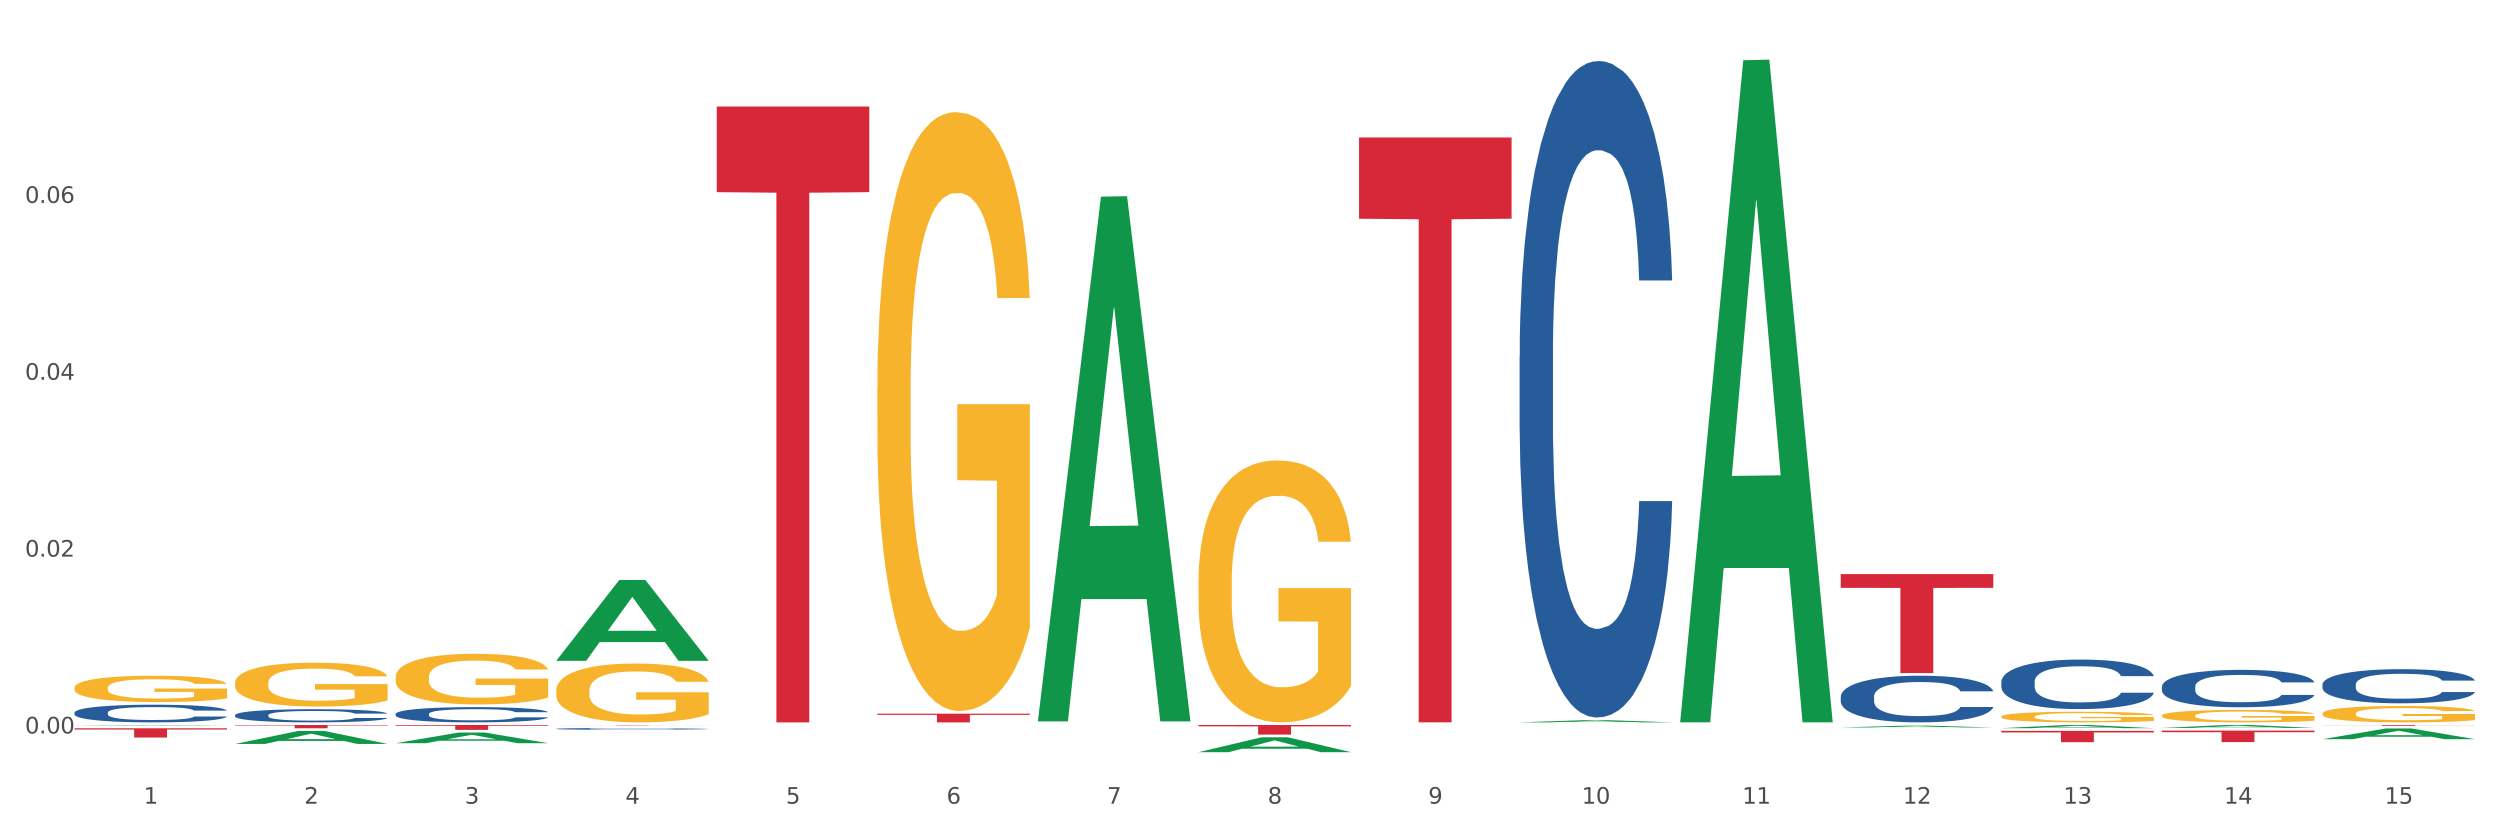 <?xml version="1.0" encoding="utf-8" standalone="no"?>
<!DOCTYPE svg PUBLIC "-//W3C//DTD SVG 1.1//EN"
  "http://www.w3.org/Graphics/SVG/1.1/DTD/svg11.dtd">
<svg xmlns:xlink="http://www.w3.org/1999/xlink" width="1080pt" height="360pt" viewBox="0 0 1080 360" xmlns="http://www.w3.org/2000/svg" version="1.1">
 <rect x="0" y="0" width="1080" height="360" fill="#333333" stroke="none"/>
 <defs>
  <style type="text/css">*{stroke-linejoin: round; stroke-linecap: butt}</style>
 </defs>
 <g id="figure_1">
  <g id="patch_1">
   <path d="M 0 360 
L 1080 360 
L 1080 0 
L 0 0 
z
" style="fill: #ffffff; stroke: #ffffff; stroke-linejoin: miter"/>
  </g>
  <g id="axes_1">
   <g id="matplotlib.axis_1">
    <g id="xtick_1">
     <g id="text_1">
      <!-- 1 -->
      <g style="fill: #4d4d4d" transform="translate(62.07 347.204) scale(0.096 -0.096)">
       <defs>
        <path id="DejaVuSans-31" d="M 794 531 
L 1825 531 
L 1825 4091 
L 703 3866 
L 703 4441 
L 1819 4666 
L 2450 4666 
L 2450 531 
L 3481 531 
L 3481 0 
L 794 0 
L 794 531 
z
" transform="scale(0.016)"/>
       </defs>
       <use xlink:href="#DejaVuSans-31"/>
      </g>
     </g>
    </g>
    <g id="xtick_2">
     <g id="text_2">
      <!-- 2 -->
      <g style="fill: #4d4d4d" transform="translate(131.436 347.204) scale(0.096 -0.096)">
       <defs>
        <path id="DejaVuSans-32" d="M 1228 531 
L 3431 531 
L 3431 0 
L 469 0 
L 469 531 
Q 828 903 1448 1529 
Q 2069 2156 2228 2338 
Q 2531 2678 2651 2914 
Q 2772 3150 2772 3378 
Q 2772 3750 2511 3984 
Q 2250 4219 1831 4219 
Q 1534 4219 1204 4116 
Q 875 4013 500 3803 
L 500 4441 
Q 881 4594 1212 4672 
Q 1544 4750 1819 4750 
Q 2544 4750 2975 4387 
Q 3406 4025 3406 3419 
Q 3406 3131 3298 2873 
Q 3191 2616 2906 2266 
Q 2828 2175 2409 1742 
Q 1991 1309 1228 531 
z
" transform="scale(0.016)"/>
       </defs>
       <use xlink:href="#DejaVuSans-32"/>
      </g>
     </g>
    </g>
    <g id="xtick_3">
     <g id="text_3">
      <!-- 3 -->
      <g style="fill: #4d4d4d" transform="translate(200.802 347.204) scale(0.096 -0.096)">
       <defs>
        <path id="DejaVuSans-33" d="M 2597 2516 
Q 3050 2419 3304 2112 
Q 3559 1806 3559 1356 
Q 3559 666 3084 287 
Q 2609 -91 1734 -91 
Q 1441 -91 1130 -33 
Q 819 25 488 141 
L 488 750 
Q 750 597 1062 519 
Q 1375 441 1716 441 
Q 2309 441 2620 675 
Q 2931 909 2931 1356 
Q 2931 1769 2642 2001 
Q 2353 2234 1838 2234 
L 1294 2234 
L 1294 2753 
L 1863 2753 
Q 2328 2753 2575 2939 
Q 2822 3125 2822 3475 
Q 2822 3834 2567 4026 
Q 2313 4219 1838 4219 
Q 1578 4219 1281 4162 
Q 984 4106 628 3988 
L 628 4550 
Q 988 4650 1302 4700 
Q 1616 4750 1894 4750 
Q 2613 4750 3031 4423 
Q 3450 4097 3450 3541 
Q 3450 3153 3228 2886 
Q 3006 2619 2597 2516 
z
" transform="scale(0.016)"/>
       </defs>
       <use xlink:href="#DejaVuSans-33"/>
      </g>
     </g>
    </g>
    <g id="xtick_4">
     <g id="text_4">
      <!-- 4 -->
      <g style="fill: #4d4d4d" transform="translate(270.169 347.204) scale(0.096 -0.096)">
       <defs>
        <path id="DejaVuSans-34" d="M 2419 4116 
L 825 1625 
L 2419 1625 
L 2419 4116 
z
M 2253 4666 
L 3047 4666 
L 3047 1625 
L 3713 1625 
L 3713 1100 
L 3047 1100 
L 3047 0 
L 2419 0 
L 2419 1100 
L 313 1100 
L 313 1709 
L 2253 4666 
z
" transform="scale(0.016)"/>
       </defs>
       <use xlink:href="#DejaVuSans-34"/>
      </g>
     </g>
    </g>
    <g id="xtick_5">
     <g id="text_5">
      <!-- 5 -->
      <g style="fill: #4d4d4d" transform="translate(339.535 347.204) scale(0.096 -0.096)">
       <defs>
        <path id="DejaVuSans-35" d="M 691 4666 
L 3169 4666 
L 3169 4134 
L 1269 4134 
L 1269 2991 
Q 1406 3038 1543 3061 
Q 1681 3084 1819 3084 
Q 2600 3084 3056 2656 
Q 3513 2228 3513 1497 
Q 3513 744 3044 326 
Q 2575 -91 1722 -91 
Q 1428 -91 1123 -41 
Q 819 9 494 109 
L 494 744 
Q 775 591 1075 516 
Q 1375 441 1709 441 
Q 2250 441 2565 725 
Q 2881 1009 2881 1497 
Q 2881 1984 2565 2268 
Q 2250 2553 1709 2553 
Q 1456 2553 1204 2497 
Q 953 2441 691 2322 
L 691 4666 
z
" transform="scale(0.016)"/>
       </defs>
       <use xlink:href="#DejaVuSans-35"/>
      </g>
     </g>
    </g>
    <g id="xtick_6">
     <g id="text_6">
      <!-- 6 -->
      <g style="fill: #4d4d4d" transform="translate(408.901 347.204) scale(0.096 -0.096)">
       <defs>
        <path id="DejaVuSans-36" d="M 2113 2584 
Q 1688 2584 1439 2293 
Q 1191 2003 1191 1497 
Q 1191 994 1439 701 
Q 1688 409 2113 409 
Q 2538 409 2786 701 
Q 3034 994 3034 1497 
Q 3034 2003 2786 2293 
Q 2538 2584 2113 2584 
z
M 3366 4563 
L 3366 3988 
Q 3128 4100 2886 4159 
Q 2644 4219 2406 4219 
Q 1781 4219 1451 3797 
Q 1122 3375 1075 2522 
Q 1259 2794 1537 2939 
Q 1816 3084 2150 3084 
Q 2853 3084 3261 2657 
Q 3669 2231 3669 1497 
Q 3669 778 3244 343 
Q 2819 -91 2113 -91 
Q 1303 -91 875 529 
Q 447 1150 447 2328 
Q 447 3434 972 4092 
Q 1497 4750 2381 4750 
Q 2619 4750 2861 4703 
Q 3103 4656 3366 4563 
z
" transform="scale(0.016)"/>
       </defs>
       <use xlink:href="#DejaVuSans-36"/>
      </g>
     </g>
    </g>
    <g id="xtick_7">
     <g id="text_7">
      <!-- 7 -->
      <g style="fill: #4d4d4d" transform="translate(478.267 347.204) scale(0.096 -0.096)">
       <defs>
        <path id="DejaVuSans-37" d="M 525 4666 
L 3525 4666 
L 3525 4397 
L 1831 0 
L 1172 0 
L 2766 4134 
L 525 4134 
L 525 4666 
z
" transform="scale(0.016)"/>
       </defs>
       <use xlink:href="#DejaVuSans-37"/>
      </g>
     </g>
    </g>
    <g id="xtick_8">
     <g id="text_8">
      <!-- 8 -->
      <g style="fill: #4d4d4d" transform="translate(547.634 347.204) scale(0.096 -0.096)">
       <defs>
        <path id="DejaVuSans-38" d="M 2034 2216 
Q 1584 2216 1326 1975 
Q 1069 1734 1069 1313 
Q 1069 891 1326 650 
Q 1584 409 2034 409 
Q 2484 409 2743 651 
Q 3003 894 3003 1313 
Q 3003 1734 2745 1975 
Q 2488 2216 2034 2216 
z
M 1403 2484 
Q 997 2584 770 2862 
Q 544 3141 544 3541 
Q 544 4100 942 4425 
Q 1341 4750 2034 4750 
Q 2731 4750 3128 4425 
Q 3525 4100 3525 3541 
Q 3525 3141 3298 2862 
Q 3072 2584 2669 2484 
Q 3125 2378 3379 2068 
Q 3634 1759 3634 1313 
Q 3634 634 3220 271 
Q 2806 -91 2034 -91 
Q 1263 -91 848 271 
Q 434 634 434 1313 
Q 434 1759 690 2068 
Q 947 2378 1403 2484 
z
M 1172 3481 
Q 1172 3119 1398 2916 
Q 1625 2713 2034 2713 
Q 2441 2713 2670 2916 
Q 2900 3119 2900 3481 
Q 2900 3844 2670 4047 
Q 2441 4250 2034 4250 
Q 1625 4250 1398 4047 
Q 1172 3844 1172 3481 
z
" transform="scale(0.016)"/>
       </defs>
       <use xlink:href="#DejaVuSans-38"/>
      </g>
     </g>
    </g>
    <g id="xtick_9">
     <g id="text_9">
      <!-- 9 -->
      <g style="fill: #4d4d4d" transform="translate(617 347.204) scale(0.096 -0.096)">
       <defs>
        <path id="DejaVuSans-39" d="M 703 97 
L 703 672 
Q 941 559 1184 500 
Q 1428 441 1663 441 
Q 2288 441 2617 861 
Q 2947 1281 2994 2138 
Q 2813 1869 2534 1725 
Q 2256 1581 1919 1581 
Q 1219 1581 811 2004 
Q 403 2428 403 3163 
Q 403 3881 828 4315 
Q 1253 4750 1959 4750 
Q 2769 4750 3195 4129 
Q 3622 3509 3622 2328 
Q 3622 1225 3098 567 
Q 2575 -91 1691 -91 
Q 1453 -91 1209 -44 
Q 966 3 703 97 
z
M 1959 2075 
Q 2384 2075 2632 2365 
Q 2881 2656 2881 3163 
Q 2881 3666 2632 3958 
Q 2384 4250 1959 4250 
Q 1534 4250 1286 3958 
Q 1038 3666 1038 3163 
Q 1038 2656 1286 2365 
Q 1534 2075 1959 2075 
z
" transform="scale(0.016)"/>
       </defs>
       <use xlink:href="#DejaVuSans-39"/>
      </g>
     </g>
    </g>
    <g id="xtick_10">
     <g id="text_10">
      <!-- 10 -->
      <g style="fill: #4d4d4d" transform="translate(683.312 347.204) scale(0.096 -0.096)">
       <defs>
        <path id="DejaVuSans-30" d="M 2034 4250 
Q 1547 4250 1301 3770 
Q 1056 3291 1056 2328 
Q 1056 1369 1301 889 
Q 1547 409 2034 409 
Q 2525 409 2770 889 
Q 3016 1369 3016 2328 
Q 3016 3291 2770 3770 
Q 2525 4250 2034 4250 
z
M 2034 4750 
Q 2819 4750 3233 4129 
Q 3647 3509 3647 2328 
Q 3647 1150 3233 529 
Q 2819 -91 2034 -91 
Q 1250 -91 836 529 
Q 422 1150 422 2328 
Q 422 3509 836 4129 
Q 1250 4750 2034 4750 
z
" transform="scale(0.016)"/>
       </defs>
       <use xlink:href="#DejaVuSans-31"/>
       <use xlink:href="#DejaVuSans-30" transform="translate(63.623 0)"/>
      </g>
     </g>
    </g>
    <g id="xtick_11">
     <g id="text_11">
      <!-- 11 -->
      <g style="fill: #4d4d4d" transform="translate(752.678 347.204) scale(0.096 -0.096)">
       <use xlink:href="#DejaVuSans-31"/>
       <use xlink:href="#DejaVuSans-31" transform="translate(63.623 0)"/>
      </g>
     </g>
    </g>
    <g id="xtick_12">
     <g id="text_12">
      <!-- 12 -->
      <g style="fill: #4d4d4d" transform="translate(822.044 347.204) scale(0.096 -0.096)">
       <use xlink:href="#DejaVuSans-31"/>
       <use xlink:href="#DejaVuSans-32" transform="translate(63.623 0)"/>
      </g>
     </g>
    </g>
    <g id="xtick_13">
     <g id="text_13">
      <!-- 13 -->
      <g style="fill: #4d4d4d" transform="translate(891.411 347.204) scale(0.096 -0.096)">
       <use xlink:href="#DejaVuSans-31"/>
       <use xlink:href="#DejaVuSans-33" transform="translate(63.623 0)"/>
      </g>
     </g>
    </g>
    <g id="xtick_14">
     <g id="text_14">
      <!-- 14 -->
      <g style="fill: #4d4d4d" transform="translate(960.777 347.204) scale(0.096 -0.096)">
       <use xlink:href="#DejaVuSans-31"/>
       <use xlink:href="#DejaVuSans-34" transform="translate(63.623 0)"/>
      </g>
     </g>
    </g>
    <g id="xtick_15">
     <g id="text_15">
      <!-- 15 -->
      <g style="fill: #4d4d4d" transform="translate(1030.143 347.204) scale(0.096 -0.096)">
       <use xlink:href="#DejaVuSans-31"/>
       <use xlink:href="#DejaVuSans-35" transform="translate(63.623 0)"/>
      </g>
     </g>
    </g>
    <g id="xtick_16"/>
    <g id="xtick_17"/>
    <g id="xtick_18"/>
    <g id="xtick_19"/>
    <g id="xtick_20"/>
    <g id="xtick_21"/>
    <g id="xtick_22"/>
    <g id="xtick_23"/>
    <g id="xtick_24"/>
    <g id="xtick_25"/>
    <g id="xtick_26"/>
    <g id="xtick_27"/>
    <g id="xtick_28"/>
    <g id="xtick_29"/>
   </g>
   <g id="matplotlib.axis_2">
    <g id="ytick_1">
     <g id="text_16">
      <!-- 0.00 -->
      <g style="fill: #4d4d4d" transform="translate(10.8 316.861) scale(0.096 -0.096)">
       <defs>
        <path id="DejaVuSans-2e" d="M 684 794 
L 1344 794 
L 1344 0 
L 684 0 
L 684 794 
z
" transform="scale(0.016)"/>
       </defs>
       <use xlink:href="#DejaVuSans-30"/>
       <use xlink:href="#DejaVuSans-2e" transform="translate(63.623 0)"/>
       <use xlink:href="#DejaVuSans-30" transform="translate(95.41 0)"/>
       <use xlink:href="#DejaVuSans-30" transform="translate(159.033 0)"/>
      </g>
     </g>
    </g>
    <g id="ytick_2">
     <g id="text_17">
      <!-- 0.02 -->
      <g style="fill: #4d4d4d" transform="translate(10.8 240.461) scale(0.096 -0.096)">
       <use xlink:href="#DejaVuSans-30"/>
       <use xlink:href="#DejaVuSans-2e" transform="translate(63.623 0)"/>
       <use xlink:href="#DejaVuSans-30" transform="translate(95.41 0)"/>
       <use xlink:href="#DejaVuSans-32" transform="translate(159.033 0)"/>
      </g>
     </g>
    </g>
    <g id="ytick_3">
     <g id="text_18">
      <!-- 0.04 -->
      <g style="fill: #4d4d4d" transform="translate(10.8 164.061) scale(0.096 -0.096)">
       <use xlink:href="#DejaVuSans-30"/>
       <use xlink:href="#DejaVuSans-2e" transform="translate(63.623 0)"/>
       <use xlink:href="#DejaVuSans-30" transform="translate(95.41 0)"/>
       <use xlink:href="#DejaVuSans-34" transform="translate(159.033 0)"/>
      </g>
     </g>
    </g>
    <g id="ytick_4">
     <g id="text_19">
      <!-- 0.06 -->
      <g style="fill: #4d4d4d" transform="translate(10.8 87.66) scale(0.096 -0.096)">
       <use xlink:href="#DejaVuSans-30"/>
       <use xlink:href="#DejaVuSans-2e" transform="translate(63.623 0)"/>
       <use xlink:href="#DejaVuSans-30" transform="translate(95.41 0)"/>
       <use xlink:href="#DejaVuSans-36" transform="translate(159.033 0)"/>
      </g>
     </g>
    </g>
    <g id="ytick_5"/>
    <g id="ytick_6"/>
    <g id="ytick_7"/>
    <g id="ytick_8"/>
   </g>
   <g id="PolyCollection_1">
    <path d="M 32.175 313.45 
L 32.243 313.45 
L 59.417 313.214 
L 70.695 313.214 
L 98.073 313.45 
L 85.029 313.45 
L 79.119 313.395 
L 51.061 313.395 
L 50.857 313.396 
L 45.151 313.45 
L 32.175 313.45 
L 32.175 313.45 
L 54.594 313.362 
L 75.586 313.362 
L 65.192 313.264 
L 65.056 313.264 
L 64.92 313.265 
L 54.526 313.362 
L 54.594 313.362 
L 32.175 313.45 
z
" clip-path="url(#p6f41864060)" style="fill: #109648"/>
    <path d="M 101.541 321.378 
L 101.609 321.373 
L 128.784 315.776 
L 140.061 315.77 
L 167.439 321.388 
L 154.395 321.388 
L 148.485 320.08 
L 120.427 320.08 
L 120.224 320.101 
L 114.517 321.388 
L 101.541 321.388 
L 101.541 321.378 
L 123.96 319.299 
L 144.952 319.294 
L 134.558 316.968 
L 134.422 316.957 
L 134.286 316.973 
L 123.892 319.294 
L 123.96 319.299 
L 101.541 321.378 
z
" clip-path="url(#p6f41864060)" style="fill: #109648"/>
    <path d="M 170.907 321.066 
L 170.975 321.062 
L 198.15 316.452 
L 209.427 316.448 
L 236.805 321.075 
L 223.762 321.075 
L 217.851 319.998 
L 189.794 319.998 
L 189.59 320.015 
L 183.883 321.075 
L 170.907 321.075 
L 170.907 321.066 
L 193.326 319.355 
L 214.319 319.35 
L 203.924 317.434 
L 203.788 317.425 
L 203.653 317.438 
L 193.258 319.35 
L 193.326 319.355 
L 170.907 321.066 
z
" clip-path="url(#p6f41864060)" style="fill: #109648"/>
    <path d="M 240.274 285.437 
L 240.342 285.404 
L 267.516 250.563 
L 278.793 250.53 
L 306.172 285.502 
L 293.128 285.502 
L 287.217 277.359 
L 259.16 277.359 
L 258.956 277.49 
L 253.249 285.502 
L 240.274 285.502 
L 240.274 285.437 
L 262.693 272.499 
L 283.685 272.466 
L 273.291 257.984 
L 273.155 257.919 
L 273.019 258.017 
L 262.625 272.466 
L 262.693 272.499 
L 240.274 285.437 
z
" clip-path="url(#p6f41864060)" style="fill: #109648"/>
    <path d="M 1003.302 319.331 
L 1003.37 319.327 
L 1030.544 314.712 
L 1041.822 314.708 
L 1069.2 319.34 
L 1056.156 319.34 
L 1050.246 318.261 
L 1022.188 318.261 
L 1021.984 318.279 
L 1016.278 319.34 
L 1003.302 319.34 
L 1003.302 319.331 
L 1025.721 317.618 
L 1046.713 317.613 
L 1036.319 315.695 
L 1036.183 315.686 
L 1036.047 315.699 
L 1025.653 317.613 
L 1025.721 317.618 
L 1003.302 319.331 
z
" clip-path="url(#p6f41864060)" style="fill: #109648"/>
    <path d="M 864.57 314.581 
L 864.638 314.58 
L 891.812 313.215 
L 903.089 313.214 
L 930.468 314.584 
L 917.424 314.584 
L 911.513 314.265 
L 883.456 314.265 
L 883.252 314.27 
L 877.545 314.584 
L 864.57 314.584 
L 864.57 314.581 
L 886.989 314.074 
L 907.981 314.073 
L 897.587 313.506 
L 897.451 313.503 
L 897.315 313.507 
L 886.921 314.073 
L 886.989 314.074 
L 864.57 314.581 
z
" clip-path="url(#p6f41864060)" style="fill: #109648"/>
    <path d="M 517.739 324.937 
L 517.806 324.931 
L 544.981 318.502 
L 556.258 318.496 
L 583.636 324.95 
L 570.593 324.95 
L 564.682 323.447 
L 536.625 323.447 
L 536.421 323.471 
L 530.714 324.95 
L 517.739 324.95 
L 517.739 324.937 
L 540.157 322.55 
L 561.15 322.544 
L 550.755 319.871 
L 550.62 319.859 
L 550.484 319.878 
L 540.089 322.544 
L 540.157 322.55 
L 517.739 324.937 
z
" clip-path="url(#p6f41864060)" style="fill: #109648"/>
    <path d="M 448.372 311.208 
L 448.44 310.995 
L 475.615 84.96 
L 486.892 84.747 
L 514.27 311.635 
L 501.227 311.635 
L 495.316 258.801 
L 467.259 258.801 
L 467.055 259.653 
L 461.348 311.635 
L 448.372 311.635 
L 448.372 311.208 
L 470.791 227.271 
L 491.783 227.058 
L 481.389 133.107 
L 481.253 132.681 
L 481.117 133.32 
L 470.723 227.058 
L 470.791 227.271 
L 448.372 311.208 
z
" clip-path="url(#p6f41864060)" style="fill: #109648"/>
    <path d="M 933.936 314.464 
L 934.004 314.462 
L 961.178 313.215 
L 972.456 313.214 
L 999.834 314.466 
L 986.79 314.466 
L 980.88 314.174 
L 952.822 314.174 
L 952.618 314.179 
L 946.912 314.466 
L 933.936 314.466 
L 933.936 314.464 
L 956.355 314 
L 977.347 313.999 
L 966.953 313.481 
L 966.817 313.478 
L 966.681 313.482 
L 956.287 313.999 
L 956.355 314 
L 933.936 314.464 
z
" clip-path="url(#p6f41864060)" style="fill: #109648"/>
    <path d="M 656.471 312.06 
L 656.539 312.06 
L 683.713 311.122 
L 694.991 311.121 
L 722.369 312.062 
L 709.325 312.062 
L 703.415 311.843 
L 675.357 311.843 
L 675.153 311.847 
L 669.447 312.062 
L 656.471 312.062 
L 656.471 312.06 
L 678.89 311.712 
L 699.882 311.711 
L 689.488 311.322 
L 689.352 311.32 
L 689.216 311.323 
L 678.822 311.711 
L 678.89 311.712 
L 656.471 312.06 
z
" clip-path="url(#p6f41864060)" style="fill: #109648"/>
    <path d="M 795.203 314.257 
L 795.271 314.256 
L 822.446 313.496 
L 833.723 313.495 
L 861.101 314.259 
L 848.058 314.259 
L 842.147 314.081 
L 814.09 314.081 
L 813.886 314.084 
L 808.179 314.259 
L 795.203 314.259 
L 795.203 314.257 
L 817.622 313.975 
L 838.615 313.974 
L 828.22 313.658 
L 828.084 313.657 
L 827.949 313.659 
L 817.554 313.974 
L 817.622 313.975 
L 795.203 314.257 
z
" clip-path="url(#p6f41864060)" style="fill: #109648"/>
    <path d="M 725.837 311.518 
L 725.905 311.249 
L 753.08 26.028 
L 764.357 25.759 
L 791.735 312.056 
L 778.691 312.056 
L 772.781 245.388 
L 744.723 245.388 
L 744.52 246.463 
L 738.813 312.056 
L 725.837 312.056 
L 725.837 311.518 
L 748.256 205.602 
L 769.248 205.333 
L 758.854 86.782 
L 758.718 86.245 
L 758.582 87.051 
L 748.188 205.333 
L 748.256 205.602 
L 725.837 311.518 
z
" clip-path="url(#p6f41864060)" style="fill: #109648"/>
    <path d="M 379.006 308.304 
L 444.904 308.304 
L 444.904 308.827 
L 418.982 308.83 
L 418.982 312.064 
L 404.772 312.064 
L 404.772 308.83 
L 379.006 308.827 
L 379.006 308.308 
L 379.006 308.304 
z
" clip-path="url(#p6f41864060)" style="fill: #d62839"/>
    <path d="M 309.64 46.036 
L 375.538 46.036 
L 375.538 83.006 
L 349.616 83.255 
L 349.616 312.064 
L 335.406 312.064 
L 335.406 83.255 
L 309.64 83.006 
L 309.64 46.286 
L 309.64 46.036 
z
" clip-path="url(#p6f41864060)" style="fill: #d62839"/>
    <path d="M 517.739 313.214 
L 583.636 313.214 
L 583.636 313.788 
L 557.715 313.792 
L 557.715 317.346 
L 543.504 317.346 
L 543.504 313.792 
L 517.739 313.788 
L 517.739 313.218 
L 517.739 313.214 
z
" clip-path="url(#p6f41864060)" style="fill: #d62839"/>
    <path d="M 240.274 313.214 
L 306.172 313.214 
L 306.172 313.233 
L 280.25 313.233 
L 280.25 313.35 
L 266.039 313.35 
L 266.039 313.233 
L 240.274 313.233 
L 240.274 313.214 
L 240.274 313.214 
z
" clip-path="url(#p6f41864060)" style="fill: #d62839"/>
    <path d="M 587.105 59.376 
L 653.003 59.376 
L 653.003 94.488 
L 627.081 94.725 
L 627.081 312.039 
L 612.871 312.039 
L 612.871 94.725 
L 587.105 94.488 
L 587.105 59.614 
L 587.105 59.376 
z
" clip-path="url(#p6f41864060)" style="fill: #d62839"/>
    <path d="M 32.175 314.6 
L 98.073 314.6 
L 98.073 315.158 
L 72.151 315.161 
L 72.151 318.612 
L 57.941 318.612 
L 57.941 315.161 
L 32.175 315.158 
L 32.175 314.604 
L 32.175 314.6 
z
" clip-path="url(#p6f41864060)" style="fill: #d62839"/>
    <path d="M 170.907 313.214 
L 236.805 313.214 
L 236.805 313.504 
L 210.883 313.506 
L 210.883 315.298 
L 196.673 315.298 
L 196.673 313.506 
L 170.907 313.504 
L 170.907 313.216 
L 170.907 313.214 
z
" clip-path="url(#p6f41864060)" style="fill: #d62839"/>
    <path d="M 101.541 313.214 
L 167.439 313.214 
L 167.439 313.409 
L 141.517 313.411 
L 141.517 314.621 
L 127.307 314.621 
L 127.307 313.411 
L 101.541 313.409 
L 101.541 313.215 
L 101.541 313.214 
z
" clip-path="url(#p6f41864060)" style="fill: #d62839"/>
    <path d="M 1003.302 313.214 
L 1069.2 313.214 
L 1069.2 313.262 
L 1043.278 313.262 
L 1043.278 313.558 
L 1029.068 313.558 
L 1029.068 313.262 
L 1003.302 313.262 
L 1003.302 313.214 
L 1003.302 313.214 
z
" clip-path="url(#p6f41864060)" style="fill: #d62839"/>
    <path d="M 795.203 248.007 
L 861.101 248.007 
L 861.101 253.948 
L 835.179 253.988 
L 835.179 290.758 
L 820.969 290.758 
L 820.969 253.988 
L 795.203 253.948 
L 795.203 248.047 
L 795.203 248.007 
z
" clip-path="url(#p6f41864060)" style="fill: #d62839"/>
    <path d="M 933.936 315.616 
L 999.834 315.616 
L 999.834 316.305 
L 973.912 316.31 
L 973.912 320.575 
L 959.702 320.575 
L 959.702 316.31 
L 933.936 316.305 
L 933.936 315.62 
L 933.936 315.616 
z
" clip-path="url(#p6f41864060)" style="fill: #d62839"/>
    <path d="M 864.57 315.733 
L 930.468 315.733 
L 930.468 316.416 
L 904.546 316.42 
L 904.546 320.643 
L 890.335 320.643 
L 890.335 316.42 
L 864.57 316.416 
L 864.57 315.738 
L 864.57 315.733 
z
" clip-path="url(#p6f41864060)" style="fill: #d62839"/>
    <path d="M 1003.302 295.71 
L 1003.38 295.697 
L 1003.38 295.319 
L 1003.614 294.808 
L 1004.47 293.865 
L 1005.561 293.151 
L 1007.43 292.317 
L 1008.443 291.966 
L 1009.767 291.576 
L 1012.494 290.943 
L 1015.609 290.404 
L 1017.79 290.108 
L 1019.426 289.92 
L 1023.087 289.583 
L 1025.19 289.435 
L 1027.371 289.314 
L 1029.241 289.233 
L 1032.356 289.139 
L 1034.849 289.098 
L 1037.731 289.085 
L 1040.146 289.098 
L 1043.339 289.152 
L 1048.013 289.314 
L 1049.805 289.408 
L 1052.219 289.57 
L 1054.712 289.785 
L 1056.737 290 
L 1059.074 290.31 
L 1061.489 290.714 
L 1063.825 291.226 
L 1065.461 291.697 
L 1066.785 292.195 
L 1067.954 292.801 
L 1068.811 293.461 
L 1069.2 294.013 
L 1054.945 294.013 
L 1054.556 293.515 
L 1053.777 292.976 
L 1052.998 292.613 
L 1052.141 292.317 
L 1050.817 291.98 
L 1049.649 291.764 
L 1047.701 291.509 
L 1045.91 291.347 
L 1044.43 291.253 
L 1042.638 291.172 
L 1038.822 291.091 
L 1036.095 291.091 
L 1034.382 291.118 
L 1032.278 291.185 
L 1030.487 291.28 
L 1028.384 291.441 
L 1026.748 291.616 
L 1025.112 291.845 
L 1024.178 292.007 
L 1022.775 292.303 
L 1021.841 292.546 
L 1020.594 292.963 
L 1019.893 293.259 
L 1018.647 294.027 
L 1018.102 294.592 
L 1017.868 294.983 
L 1017.712 295.414 
L 1017.712 297.514 
L 1018.18 298.457 
L 1018.569 298.861 
L 1019.192 299.319 
L 1020.361 299.911 
L 1022.074 300.49 
L 1023.866 300.908 
L 1025.346 301.164 
L 1026.748 301.352 
L 1028.15 301.5 
L 1029.864 301.635 
L 1031.266 301.716 
L 1033.369 301.797 
L 1035.862 301.837 
L 1037.809 301.837 
L 1041.781 301.77 
L 1043.573 301.702 
L 1045.287 301.608 
L 1047.156 301.46 
L 1048.636 301.298 
L 1049.493 301.177 
L 1050.895 300.921 
L 1051.986 300.652 
L 1052.92 300.342 
L 1053.543 300.073 
L 1054.244 299.669 
L 1054.79 299.211 
L 1054.945 298.969 
L 1069.2 298.969 
L 1068.888 299.453 
L 1068.343 299.925 
L 1067.253 300.558 
L 1066.396 300.921 
L 1065.072 301.366 
L 1063.67 301.743 
L 1061.722 302.16 
L 1059.931 302.47 
L 1058.061 302.739 
L 1056.036 302.982 
L 1052.375 303.318 
L 1051.051 303.412 
L 1048.247 303.574 
L 1046.066 303.668 
L 1042.872 303.763 
L 1039.6 303.816 
L 1036.173 303.83 
L 1033.135 303.803 
L 1029.786 303.722 
L 1027.683 303.641 
L 1025.346 303.52 
L 1022.62 303.332 
L 1020.049 303.103 
L 1017.634 302.833 
L 1015.376 302.524 
L 1013.272 302.174 
L 1010.546 301.595 
L 1008.521 301.029 
L 1007.041 300.504 
L 1006.028 300.059 
L 1005.016 299.494 
L 1004.47 299.103 
L 1003.614 298.161 
L 1003.302 297.285 
L 1003.302 295.71 
z
" clip-path="url(#p6f41864060)" style="fill: #255c99"/>
    <path d="M 170.907 292.558 
L 170.985 292.538 
L 170.985 291.819 
L 171.141 291.199 
L 171.919 289.701 
L 173.086 288.462 
L 173.942 287.802 
L 174.798 287.263 
L 175.809 286.723 
L 177.054 286.163 
L 179.31 285.344 
L 180.71 284.924 
L 182.422 284.485 
L 185.534 283.845 
L 187.79 283.486 
L 190.124 283.186 
L 193.937 282.826 
L 196.426 282.666 
L 199.072 282.546 
L 202.261 282.467 
L 204.673 282.447 
L 209.964 282.506 
L 214.476 282.686 
L 216.655 282.826 
L 219.456 283.066 
L 220.934 283.226 
L 223.346 283.546 
L 225.835 283.965 
L 227.547 284.325 
L 230.114 285.004 
L 232.059 285.684 
L 233.849 286.523 
L 234.783 287.103 
L 235.483 287.642 
L 236.105 288.262 
L 236.728 289.241 
L 222.723 289.241 
L 222.179 288.541 
L 221.323 287.882 
L 220.078 287.243 
L 218.989 286.843 
L 217.122 286.343 
L 215.41 286.024 
L 213.62 285.784 
L 211.442 285.584 
L 209.73 285.484 
L 207.319 285.404 
L 202.573 285.424 
L 199.383 285.584 
L 197.204 285.784 
L 195.804 285.964 
L 194.559 286.163 
L 193.159 286.443 
L 191.525 286.863 
L 190.358 287.243 
L 189.191 287.722 
L 188.257 288.202 
L 187.401 288.761 
L 186.701 289.361 
L 186.157 289.98 
L 185.69 290.74 
L 185.301 291.999 
L 185.301 294.736 
L 185.456 295.356 
L 185.845 296.175 
L 186.312 296.795 
L 187.09 297.534 
L 187.79 298.034 
L 189.113 298.753 
L 190.591 299.353 
L 191.758 299.732 
L 192.925 300.052 
L 194.948 300.492 
L 197.204 300.851 
L 199.149 301.071 
L 201.795 301.271 
L 203.584 301.351 
L 205.14 301.391 
L 208.952 301.391 
L 211.675 301.331 
L 214.71 301.191 
L 217.044 301.011 
L 218.989 300.791 
L 221.167 300.432 
L 222.568 300.092 
L 222.568 295.915 
L 205.451 295.895 
L 205.451 293.118 
L 236.805 293.118 
L 236.805 301.271 
L 235.483 301.691 
L 234.004 302.07 
L 232.448 302.41 
L 230.114 302.83 
L 227.314 303.229 
L 224.824 303.509 
L 222.179 303.749 
L 219.067 303.969 
L 215.021 304.169 
L 212.531 304.248 
L 209.419 304.308 
L 205.763 304.328 
L 202.573 304.288 
L 199.461 304.189 
L 196.193 304.009 
L 193.003 303.749 
L 190.591 303.489 
L 188.179 303.169 
L 185.612 302.75 
L 183.589 302.35 
L 182.033 301.99 
L 180.321 301.531 
L 178.454 300.931 
L 177.054 300.392 
L 175.809 299.832 
L 174.486 299.113 
L 173.553 298.493 
L 172.619 297.714 
L 172.074 297.134 
L 171.452 296.235 
L 170.985 294.976 
L 170.907 292.558 
z
" clip-path="url(#p6f41864060)" style="fill: #f7b32b"/>
    <path d="M 379.006 167.986 
L 379.084 167.75 
L 379.084 159.244 
L 379.24 151.919 
L 380.018 134.198 
L 381.185 119.549 
L 382.04 111.752 
L 382.896 105.372 
L 383.908 98.993 
L 385.152 92.377 
L 387.409 82.689 
L 388.809 77.727 
L 390.521 72.529 
L 393.633 64.968 
L 395.889 60.715 
L 398.223 57.171 
L 402.035 52.918 
L 404.525 51.028 
L 407.17 49.61 
L 410.36 48.665 
L 412.772 48.429 
L 418.062 49.138 
L 422.575 51.264 
L 424.753 52.918 
L 427.554 55.754 
L 429.032 57.644 
L 431.444 61.424 
L 433.934 66.386 
L 435.646 70.639 
L 438.213 78.673 
L 440.158 86.706 
L 441.948 96.63 
L 442.881 103.482 
L 443.581 109.861 
L 444.204 117.186 
L 444.826 128.764 
L 430.822 128.764 
L 430.277 120.494 
L 429.422 112.697 
L 428.177 105.136 
L 427.087 100.41 
L 425.22 94.503 
L 423.509 90.723 
L 421.719 87.888 
L 419.541 85.525 
L 417.829 84.343 
L 415.417 83.398 
L 410.671 83.634 
L 407.481 85.525 
L 405.303 87.888 
L 403.903 90.014 
L 402.658 92.377 
L 401.257 95.685 
L 399.624 100.647 
L 398.456 105.136 
L 397.289 110.807 
L 396.356 116.477 
L 395.5 123.093 
L 394.8 130.181 
L 394.255 137.506 
L 393.788 146.485 
L 393.399 161.37 
L 393.399 193.741 
L 393.555 201.065 
L 393.944 210.753 
L 394.411 218.077 
L 395.189 226.82 
L 395.889 232.727 
L 397.212 241.233 
L 398.69 248.321 
L 399.857 252.81 
L 401.024 256.591 
L 403.047 261.789 
L 405.303 266.042 
L 407.248 268.641 
L 409.893 271.004 
L 411.683 271.949 
L 413.239 272.422 
L 417.051 272.422 
L 419.774 271.713 
L 422.808 270.059 
L 425.142 267.932 
L 427.087 265.333 
L 429.266 261.08 
L 430.666 257.063 
L 430.666 207.681 
L 413.55 207.445 
L 413.55 174.602 
L 444.904 174.602 
L 444.904 271.004 
L 443.581 275.966 
L 442.103 280.455 
L 440.547 284.472 
L 438.213 289.434 
L 435.412 294.159 
L 432.923 297.467 
L 430.277 300.302 
L 427.165 302.902 
L 423.12 305.264 
L 420.63 306.209 
L 417.518 306.918 
L 413.861 307.155 
L 410.671 306.682 
L 407.559 305.501 
L 404.292 303.374 
L 401.102 300.302 
L 398.69 297.231 
L 396.278 293.45 
L 393.711 288.489 
L 391.688 283.763 
L 390.132 279.51 
L 388.42 274.075 
L 386.553 266.987 
L 385.152 260.608 
L 383.908 253.992 
L 382.585 245.486 
L 381.651 238.161 
L 380.718 228.946 
L 380.173 222.094 
L 379.551 211.462 
L 379.084 196.576 
L 379.006 167.986 
z
" clip-path="url(#p6f41864060)" style="fill: #f7b32b"/>
    <path d="M 240.274 298.395 
L 240.351 298.372 
L 240.351 297.536 
L 240.507 296.817 
L 241.285 295.077 
L 242.452 293.638 
L 243.308 292.872 
L 244.164 292.245 
L 245.175 291.619 
L 246.42 290.969 
L 248.676 290.017 
L 250.077 289.53 
L 251.788 289.019 
L 254.9 288.277 
L 257.157 287.859 
L 259.491 287.511 
L 263.303 287.093 
L 265.793 286.908 
L 268.438 286.768 
L 271.628 286.675 
L 274.04 286.652 
L 279.33 286.722 
L 283.843 286.931 
L 286.021 287.093 
L 288.822 287.372 
L 290.3 287.557 
L 292.712 287.929 
L 295.202 288.416 
L 296.913 288.834 
L 299.481 289.623 
L 301.426 290.412 
L 303.215 291.387 
L 304.149 292.06 
L 304.849 292.686 
L 305.471 293.406 
L 306.094 294.543 
L 292.089 294.543 
L 291.545 293.73 
L 290.689 292.965 
L 289.444 292.222 
L 288.355 291.758 
L 286.488 291.178 
L 284.776 290.806 
L 282.987 290.528 
L 280.808 290.296 
L 279.097 290.18 
L 276.685 290.087 
L 271.939 290.11 
L 268.749 290.296 
L 266.571 290.528 
L 265.17 290.737 
L 263.925 290.969 
L 262.525 291.294 
L 260.891 291.781 
L 259.724 292.222 
L 258.557 292.779 
L 257.623 293.336 
L 256.768 293.986 
L 256.067 294.682 
L 255.523 295.401 
L 255.056 296.283 
L 254.667 297.745 
L 254.667 300.925 
L 254.823 301.644 
L 255.212 302.596 
L 255.678 303.315 
L 256.456 304.174 
L 257.157 304.754 
L 258.479 305.589 
L 259.957 306.286 
L 261.124 306.727 
L 262.291 307.098 
L 264.314 307.608 
L 266.571 308.026 
L 268.516 308.281 
L 271.161 308.513 
L 272.95 308.606 
L 274.506 308.653 
L 278.319 308.653 
L 281.042 308.583 
L 284.076 308.421 
L 286.41 308.212 
L 288.355 307.957 
L 290.533 307.539 
L 291.934 307.144 
L 291.934 302.294 
L 274.818 302.271 
L 274.818 299.045 
L 306.172 299.045 
L 306.172 308.513 
L 304.849 309.001 
L 303.371 309.442 
L 301.815 309.836 
L 299.481 310.324 
L 296.68 310.788 
L 294.19 311.113 
L 291.545 311.391 
L 288.433 311.646 
L 284.387 311.879 
L 281.897 311.971 
L 278.785 312.041 
L 275.129 312.064 
L 271.939 312.018 
L 268.827 311.902 
L 265.559 311.693 
L 262.369 311.391 
L 259.957 311.089 
L 257.546 310.718 
L 254.978 310.231 
L 252.955 309.767 
L 251.399 309.349 
L 249.688 308.815 
L 247.82 308.119 
L 246.42 307.492 
L 245.175 306.843 
L 243.853 306.007 
L 242.919 305.288 
L 241.985 304.383 
L 241.441 303.71 
L 240.818 302.665 
L 240.351 301.203 
L 240.274 298.395 
z
" clip-path="url(#p6f41864060)" style="fill: #f7b32b"/>
    <path d="M 864.57 309.597 
L 864.647 309.592 
L 864.647 309.442 
L 864.803 309.312 
L 865.581 308.997 
L 866.748 308.738 
L 867.604 308.599 
L 868.46 308.486 
L 869.471 308.373 
L 870.716 308.256 
L 872.972 308.084 
L 874.373 307.996 
L 876.084 307.904 
L 879.196 307.77 
L 881.453 307.694 
L 883.787 307.632 
L 887.599 307.556 
L 890.089 307.523 
L 892.734 307.498 
L 895.924 307.481 
L 898.336 307.477 
L 903.626 307.489 
L 908.139 307.527 
L 910.317 307.556 
L 913.118 307.606 
L 914.596 307.64 
L 917.008 307.707 
L 919.498 307.795 
L 921.209 307.87 
L 923.777 308.013 
L 925.722 308.155 
L 927.511 308.331 
L 928.445 308.453 
L 929.145 308.566 
L 929.767 308.696 
L 930.39 308.901 
L 916.385 308.901 
L 915.841 308.754 
L 914.985 308.616 
L 913.74 308.482 
L 912.651 308.398 
L 910.784 308.294 
L 909.072 308.227 
L 907.283 308.176 
L 905.104 308.134 
L 903.393 308.113 
L 900.981 308.097 
L 896.235 308.101 
L 893.045 308.134 
L 890.867 308.176 
L 889.466 308.214 
L 888.221 308.256 
L 886.821 308.315 
L 885.187 308.402 
L 884.02 308.482 
L 882.853 308.583 
L 881.919 308.683 
L 881.064 308.801 
L 880.363 308.926 
L 879.819 309.056 
L 879.352 309.215 
L 878.963 309.479 
L 878.963 310.053 
L 879.119 310.183 
L 879.508 310.355 
L 879.974 310.485 
L 880.752 310.64 
L 881.453 310.744 
L 882.775 310.895 
L 884.253 311.021 
L 885.42 311.101 
L 886.587 311.168 
L 888.61 311.26 
L 890.867 311.335 
L 892.812 311.381 
L 895.457 311.423 
L 897.246 311.44 
L 898.802 311.448 
L 902.615 311.448 
L 905.338 311.436 
L 908.372 311.406 
L 910.706 311.369 
L 912.651 311.323 
L 914.829 311.247 
L 916.23 311.176 
L 916.23 310.3 
L 899.114 310.296 
L 899.114 309.714 
L 930.468 309.714 
L 930.468 311.423 
L 929.145 311.511 
L 927.667 311.591 
L 926.111 311.662 
L 923.777 311.75 
L 920.976 311.834 
L 918.486 311.892 
L 915.841 311.943 
L 912.729 311.989 
L 908.683 312.031 
L 906.193 312.047 
L 903.081 312.06 
L 899.425 312.064 
L 896.235 312.056 
L 893.123 312.035 
L 889.855 311.997 
L 886.665 311.943 
L 884.253 311.888 
L 881.842 311.821 
L 879.274 311.733 
L 877.251 311.649 
L 875.695 311.574 
L 873.984 311.478 
L 872.116 311.352 
L 870.716 311.239 
L 869.471 311.122 
L 868.149 310.971 
L 867.215 310.841 
L 866.281 310.677 
L 865.737 310.556 
L 865.114 310.367 
L 864.647 310.103 
L 864.57 309.597 
z
" clip-path="url(#p6f41864060)" style="fill: #f7b32b"/>
    <path d="M 933.936 309.175 
L 934.014 309.17 
L 934.014 308.993 
L 934.169 308.841 
L 934.947 308.473 
L 936.114 308.169 
L 936.97 308.007 
L 937.826 307.874 
L 938.837 307.742 
L 940.082 307.605 
L 942.338 307.403 
L 943.739 307.3 
L 945.45 307.192 
L 948.563 307.036 
L 950.819 306.947 
L 953.153 306.874 
L 956.965 306.785 
L 959.455 306.746 
L 962.1 306.717 
L 965.29 306.697 
L 967.702 306.692 
L 972.992 306.707 
L 977.505 306.751 
L 979.683 306.785 
L 982.484 306.844 
L 983.962 306.883 
L 986.374 306.962 
L 988.864 307.065 
L 990.575 307.153 
L 993.143 307.32 
L 995.088 307.487 
L 996.877 307.693 
L 997.811 307.835 
L 998.511 307.968 
L 999.134 308.12 
L 999.756 308.36 
L 985.752 308.36 
L 985.207 308.188 
L 984.351 308.027 
L 983.106 307.87 
L 982.017 307.771 
L 980.15 307.649 
L 978.438 307.57 
L 976.649 307.511 
L 974.47 307.462 
L 972.759 307.438 
L 970.347 307.418 
L 965.601 307.423 
L 962.411 307.462 
L 960.233 307.511 
L 958.832 307.556 
L 957.588 307.605 
L 956.187 307.673 
L 954.553 307.776 
L 953.386 307.87 
L 952.219 307.987 
L 951.286 308.105 
L 950.43 308.242 
L 949.73 308.39 
L 949.185 308.542 
L 948.718 308.728 
L 948.329 309.037 
L 948.329 309.709 
L 948.485 309.861 
L 948.874 310.063 
L 949.341 310.215 
L 950.119 310.396 
L 950.819 310.519 
L 952.141 310.695 
L 953.62 310.843 
L 954.787 310.936 
L 955.954 311.014 
L 957.977 311.122 
L 960.233 311.211 
L 962.178 311.265 
L 964.823 311.314 
L 966.613 311.333 
L 968.169 311.343 
L 971.981 311.343 
L 974.704 311.328 
L 977.738 311.294 
L 980.072 311.25 
L 982.017 311.196 
L 984.196 311.108 
L 985.596 311.024 
L 985.596 309.999 
L 968.48 309.994 
L 968.48 309.312 
L 999.834 309.312 
L 999.834 311.314 
L 998.511 311.417 
L 997.033 311.51 
L 995.477 311.593 
L 993.143 311.696 
L 990.342 311.794 
L 987.852 311.863 
L 985.207 311.922 
L 982.095 311.976 
L 978.049 312.025 
L 975.56 312.045 
L 972.448 312.059 
L 968.791 312.064 
L 965.601 312.054 
L 962.489 312.03 
L 959.221 311.986 
L 956.032 311.922 
L 953.62 311.858 
L 951.208 311.78 
L 948.64 311.677 
L 946.618 311.578 
L 945.061 311.49 
L 943.35 311.377 
L 941.483 311.23 
L 940.082 311.098 
L 938.837 310.96 
L 937.515 310.784 
L 936.581 310.632 
L 935.648 310.44 
L 935.103 310.298 
L 934.48 310.077 
L 934.014 309.768 
L 933.936 309.175 
z
" clip-path="url(#p6f41864060)" style="fill: #f7b32b"/>
    <path d="M 101.541 308.931 
L 101.619 308.926 
L 101.619 308.781 
L 101.853 308.583 
L 102.71 308.22 
L 103.8 307.944 
L 105.67 307.622 
L 106.682 307.487 
L 108.006 307.336 
L 110.733 307.092 
L 113.848 306.884 
L 116.029 306.77 
L 117.665 306.697 
L 121.326 306.568 
L 123.429 306.51 
L 125.61 306.464 
L 127.48 306.433 
L 130.595 306.396 
L 133.088 306.381 
L 135.97 306.375 
L 138.385 306.381 
L 141.578 306.401 
L 146.252 306.464 
L 148.044 306.5 
L 150.458 306.562 
L 152.951 306.646 
L 154.976 306.729 
L 157.313 306.848 
L 159.728 307.004 
L 162.064 307.201 
L 163.7 307.383 
L 165.024 307.575 
L 166.193 307.809 
L 167.05 308.064 
L 167.439 308.277 
L 153.185 308.277 
L 152.795 308.085 
L 152.016 307.877 
L 151.237 307.737 
L 150.38 307.622 
L 149.056 307.492 
L 147.888 307.409 
L 145.941 307.311 
L 144.149 307.248 
L 142.669 307.212 
L 140.877 307.181 
L 137.061 307.149 
L 134.334 307.149 
L 132.621 307.16 
L 130.518 307.186 
L 128.726 307.222 
L 126.623 307.285 
L 124.987 307.352 
L 123.351 307.44 
L 122.417 307.503 
L 121.015 307.617 
L 120.08 307.711 
L 118.834 307.872 
L 118.133 307.986 
L 116.886 308.282 
L 116.341 308.5 
L 116.107 308.651 
L 115.952 308.817 
L 115.952 309.628 
L 116.419 309.991 
L 116.808 310.147 
L 117.431 310.324 
L 118.6 310.552 
L 120.314 310.776 
L 122.105 310.937 
L 123.585 311.036 
L 124.987 311.108 
L 126.389 311.165 
L 128.103 311.217 
L 129.505 311.249 
L 131.608 311.28 
L 134.101 311.295 
L 136.048 311.295 
L 140.021 311.269 
L 141.812 311.243 
L 143.526 311.207 
L 145.395 311.15 
L 146.875 311.087 
L 147.732 311.041 
L 149.134 310.942 
L 150.225 310.838 
L 151.159 310.719 
L 151.783 310.615 
L 152.484 310.459 
L 153.029 310.282 
L 153.185 310.189 
L 167.439 310.189 
L 167.128 310.376 
L 166.582 310.558 
L 165.492 310.802 
L 164.635 310.942 
L 163.311 311.113 
L 161.909 311.259 
L 159.961 311.42 
L 158.17 311.539 
L 156.3 311.643 
L 154.275 311.737 
L 150.614 311.867 
L 149.29 311.903 
L 146.486 311.965 
L 144.305 312.002 
L 141.111 312.038 
L 137.84 312.059 
L 134.412 312.064 
L 131.374 312.054 
L 128.025 312.023 
L 125.922 311.991 
L 123.585 311.945 
L 120.859 311.872 
L 118.288 311.784 
L 115.874 311.68 
L 113.615 311.56 
L 111.512 311.425 
L 108.785 311.202 
L 106.76 310.984 
L 105.28 310.781 
L 104.267 310.61 
L 103.255 310.391 
L 102.71 310.241 
L 101.853 309.877 
L 101.541 309.539 
L 101.541 308.931 
z
" clip-path="url(#p6f41864060)" style="fill: #255c99"/>
    <path d="M 32.175 307.861 
L 32.253 307.854 
L 32.253 307.659 
L 32.487 307.394 
L 33.343 306.906 
L 34.434 306.537 
L 36.303 306.105 
L 37.316 305.924 
L 38.64 305.722 
L 41.366 305.394 
L 44.482 305.115 
L 46.663 304.962 
L 48.299 304.864 
L 51.96 304.69 
L 54.063 304.613 
L 56.244 304.551 
L 58.114 304.509 
L 61.229 304.46 
L 63.722 304.439 
L 66.604 304.432 
L 69.019 304.439 
L 72.212 304.467 
L 76.886 304.551 
L 78.677 304.599 
L 81.092 304.683 
L 83.585 304.795 
L 85.61 304.906 
L 87.947 305.066 
L 90.361 305.275 
L 92.698 305.54 
L 94.334 305.784 
L 95.658 306.042 
L 96.827 306.356 
L 97.683 306.697 
L 98.073 306.983 
L 83.818 306.983 
L 83.429 306.725 
L 82.65 306.446 
L 81.871 306.258 
L 81.014 306.105 
L 79.69 305.931 
L 78.522 305.819 
L 76.574 305.687 
L 74.783 305.603 
L 73.303 305.554 
L 71.511 305.512 
L 67.694 305.471 
L 64.968 305.471 
L 63.255 305.485 
L 61.151 305.519 
L 59.36 305.568 
L 57.257 305.652 
L 55.621 305.742 
L 53.985 305.861 
L 53.05 305.945 
L 51.648 306.098 
L 50.714 306.223 
L 49.467 306.439 
L 48.766 306.593 
L 47.52 306.99 
L 46.975 307.283 
L 46.741 307.485 
L 46.585 307.708 
L 46.585 308.795 
L 47.053 309.283 
L 47.442 309.492 
L 48.065 309.729 
L 49.234 310.036 
L 50.947 310.336 
L 52.739 310.552 
L 54.219 310.684 
L 55.621 310.782 
L 57.023 310.858 
L 58.737 310.928 
L 60.139 310.97 
L 62.242 311.012 
L 64.734 311.033 
L 66.682 311.033 
L 70.654 310.998 
L 72.446 310.963 
L 74.16 310.914 
L 76.029 310.837 
L 77.509 310.754 
L 78.366 310.691 
L 79.768 310.559 
L 80.858 310.419 
L 81.793 310.259 
L 82.416 310.12 
L 83.117 309.91 
L 83.663 309.674 
L 83.818 309.548 
L 98.073 309.548 
L 97.761 309.799 
L 97.216 310.043 
L 96.126 310.371 
L 95.269 310.559 
L 93.945 310.789 
L 92.542 310.984 
L 90.595 311.2 
L 88.804 311.36 
L 86.934 311.5 
L 84.909 311.625 
L 81.248 311.799 
L 79.924 311.848 
L 77.12 311.932 
L 74.939 311.981 
L 71.745 312.029 
L 68.473 312.057 
L 65.046 312.064 
L 62.008 312.05 
L 58.659 312.008 
L 56.556 311.967 
L 54.219 311.904 
L 51.493 311.806 
L 48.922 311.688 
L 46.507 311.548 
L 44.248 311.388 
L 42.145 311.207 
L 39.419 310.907 
L 37.394 310.614 
L 35.914 310.343 
L 34.901 310.113 
L 33.889 309.82 
L 33.343 309.618 
L 32.487 309.13 
L 32.175 308.677 
L 32.175 307.861 
z
" clip-path="url(#p6f41864060)" style="fill: #255c99"/>
    <path d="M 170.907 308.437 
L 170.985 308.431 
L 170.985 308.263 
L 171.219 308.034 
L 172.076 307.613 
L 173.166 307.295 
L 175.036 306.922 
L 176.048 306.765 
L 177.373 306.591 
L 180.099 306.308 
L 183.215 306.068 
L 185.396 305.935 
L 187.031 305.851 
L 190.692 305.701 
L 192.796 305.635 
L 194.977 305.58 
L 196.846 305.544 
L 199.962 305.502 
L 202.454 305.484 
L 205.336 305.478 
L 207.751 305.484 
L 210.945 305.508 
L 215.618 305.58 
L 217.41 305.623 
L 219.825 305.695 
L 222.317 305.791 
L 224.342 305.887 
L 226.679 306.026 
L 229.094 306.206 
L 231.431 306.435 
L 233.066 306.645 
L 234.391 306.868 
L 235.559 307.138 
L 236.416 307.433 
L 236.805 307.68 
L 222.551 307.68 
L 222.161 307.457 
L 221.382 307.216 
L 220.604 307.054 
L 219.747 306.922 
L 218.422 306.771 
L 217.254 306.675 
L 215.307 306.561 
L 213.515 306.489 
L 212.035 306.447 
L 210.244 306.41 
L 206.427 306.374 
L 203.701 306.374 
L 201.987 306.386 
L 199.884 306.417 
L 198.092 306.459 
L 195.989 306.531 
L 194.353 306.609 
L 192.718 306.711 
L 191.783 306.783 
L 190.381 306.916 
L 189.446 307.024 
L 188.2 307.21 
L 187.499 307.343 
L 186.252 307.686 
L 185.707 307.938 
L 185.474 308.113 
L 185.318 308.305 
L 185.318 309.243 
L 185.785 309.664 
L 186.175 309.845 
L 186.798 310.049 
L 187.966 310.314 
L 189.68 310.573 
L 191.471 310.759 
L 192.951 310.873 
L 194.353 310.958 
L 195.755 311.024 
L 197.469 311.084 
L 198.871 311.12 
L 200.974 311.156 
L 203.467 311.174 
L 205.414 311.174 
L 209.387 311.144 
L 211.178 311.114 
L 212.892 311.072 
L 214.761 311.006 
L 216.241 310.933 
L 217.098 310.879 
L 218.5 310.765 
L 219.591 310.645 
L 220.526 310.506 
L 221.149 310.386 
L 221.85 310.206 
L 222.395 310.001 
L 222.551 309.893 
L 236.805 309.893 
L 236.494 310.109 
L 235.949 310.32 
L 234.858 310.603 
L 234.001 310.765 
L 232.677 310.964 
L 231.275 311.132 
L 229.328 311.318 
L 227.536 311.457 
L 225.667 311.577 
L 223.641 311.685 
L 219.98 311.836 
L 218.656 311.878 
L 215.852 311.95 
L 213.671 311.992 
L 210.477 312.034 
L 207.206 312.058 
L 203.779 312.064 
L 200.741 312.052 
L 197.391 312.016 
L 195.288 311.98 
L 192.951 311.926 
L 190.225 311.842 
L 187.655 311.739 
L 185.24 311.619 
L 182.981 311.481 
L 180.878 311.324 
L 178.152 311.066 
L 176.126 310.813 
L 174.646 310.579 
L 173.634 310.38 
L 172.621 310.127 
L 172.076 309.953 
L 171.219 309.532 
L 170.907 309.141 
L 170.907 308.437 
z
" clip-path="url(#p6f41864060)" style="fill: #255c99"/>
    <path d="M 240.274 314.848 
L 240.352 314.847 
L 240.352 314.827 
L 240.585 314.8 
L 241.442 314.751 
L 242.533 314.713 
L 244.402 314.669 
L 245.415 314.651 
L 246.739 314.63 
L 249.465 314.597 
L 252.581 314.569 
L 254.762 314.553 
L 256.398 314.543 
L 260.059 314.526 
L 262.162 314.518 
L 264.343 314.511 
L 266.212 314.507 
L 269.328 314.502 
L 271.821 314.5 
L 274.703 314.499 
L 277.117 314.5 
L 280.311 314.503 
L 284.985 314.511 
L 286.776 314.516 
L 289.191 314.525 
L 291.683 314.536 
L 293.709 314.548 
L 296.045 314.564 
L 298.46 314.585 
L 300.797 314.612 
L 302.433 314.637 
L 303.757 314.663 
L 304.925 314.695 
L 305.782 314.73 
L 306.172 314.759 
L 291.917 314.759 
L 291.528 314.732 
L 290.749 314.704 
L 289.97 314.685 
L 289.113 314.669 
L 287.789 314.652 
L 286.62 314.64 
L 284.673 314.627 
L 282.881 314.618 
L 281.401 314.613 
L 279.61 314.609 
L 275.793 314.605 
L 273.067 314.605 
L 271.353 314.606 
L 269.25 314.61 
L 267.458 314.615 
L 265.355 314.623 
L 263.72 314.633 
L 262.084 314.645 
L 261.149 314.653 
L 259.747 314.669 
L 258.812 314.681 
L 257.566 314.703 
L 256.865 314.719 
L 255.619 314.759 
L 255.073 314.789 
L 254.84 314.81 
L 254.684 314.832 
L 254.684 314.943 
L 255.151 314.992 
L 255.541 315.013 
L 256.164 315.038 
L 257.332 315.069 
L 259.046 315.099 
L 260.838 315.121 
L 262.318 315.135 
L 263.72 315.144 
L 265.122 315.152 
L 266.835 315.159 
L 268.237 315.164 
L 270.341 315.168 
L 272.833 315.17 
L 274.78 315.17 
L 278.753 315.166 
L 280.545 315.163 
L 282.258 315.158 
L 284.128 315.15 
L 285.608 315.142 
L 286.465 315.135 
L 287.867 315.122 
L 288.957 315.108 
L 289.892 315.091 
L 290.515 315.077 
L 291.216 315.056 
L 291.761 315.032 
L 291.917 315.019 
L 306.172 315.019 
L 305.86 315.045 
L 305.315 315.069 
L 304.224 315.103 
L 303.367 315.122 
L 302.043 315.145 
L 300.641 315.165 
L 298.694 315.187 
L 296.902 315.203 
L 295.033 315.217 
L 293.008 315.23 
L 289.347 315.248 
L 288.022 315.253 
L 285.218 315.261 
L 283.037 315.266 
L 279.844 315.271 
L 276.572 315.274 
L 273.145 315.275 
L 270.107 315.273 
L 266.757 315.269 
L 264.654 315.265 
L 262.318 315.258 
L 259.591 315.249 
L 257.021 315.236 
L 254.606 315.222 
L 252.347 315.206 
L 250.244 315.188 
L 247.518 315.157 
L 245.493 315.127 
L 244.013 315.1 
L 243 315.076 
L 241.987 315.047 
L 241.442 315.026 
L 240.585 314.977 
L 240.274 314.931 
L 240.274 314.848 
z
" clip-path="url(#p6f41864060)" style="fill: #255c99"/>
    <path d="M 32.175 297.163 
L 32.253 297.153 
L 32.253 296.779 
L 32.408 296.457 
L 33.186 295.678 
L 34.353 295.034 
L 35.209 294.691 
L 36.065 294.41 
L 37.076 294.13 
L 38.321 293.839 
L 40.578 293.413 
L 41.978 293.195 
L 43.69 292.966 
L 46.802 292.634 
L 49.058 292.447 
L 51.392 292.291 
L 55.204 292.104 
L 57.694 292.021 
L 60.339 291.959 
L 63.529 291.917 
L 65.941 291.907 
L 71.231 291.938 
L 75.744 292.032 
L 77.922 292.104 
L 80.723 292.229 
L 82.201 292.312 
L 84.613 292.478 
L 87.103 292.696 
L 88.815 292.883 
L 91.382 293.237 
L 93.327 293.59 
L 95.116 294.026 
L 96.05 294.327 
L 96.75 294.608 
L 97.373 294.93 
L 97.995 295.439 
L 83.991 295.439 
L 83.446 295.075 
L 82.59 294.733 
L 81.346 294.4 
L 80.256 294.192 
L 78.389 293.933 
L 76.677 293.766 
L 74.888 293.642 
L 72.71 293.538 
L 70.998 293.486 
L 68.586 293.444 
L 63.84 293.455 
L 60.65 293.538 
L 58.472 293.642 
L 57.071 293.735 
L 55.827 293.839 
L 54.426 293.985 
L 52.792 294.203 
L 51.625 294.4 
L 50.458 294.649 
L 49.525 294.899 
L 48.669 295.19 
L 47.969 295.501 
L 47.424 295.823 
L 46.957 296.218 
L 46.568 296.873 
L 46.568 298.296 
L 46.724 298.618 
L 47.113 299.044 
L 47.58 299.366 
L 48.358 299.75 
L 49.058 300.01 
L 50.381 300.384 
L 51.859 300.696 
L 53.026 300.893 
L 54.193 301.059 
L 56.216 301.288 
L 58.472 301.475 
L 60.417 301.589 
L 63.062 301.693 
L 64.852 301.734 
L 66.408 301.755 
L 70.22 301.755 
L 72.943 301.724 
L 75.977 301.651 
L 78.311 301.558 
L 80.256 301.444 
L 82.435 301.257 
L 83.835 301.08 
L 83.835 298.909 
L 66.719 298.898 
L 66.719 297.454 
L 98.073 297.454 
L 98.073 301.693 
L 96.75 301.911 
L 95.272 302.108 
L 93.716 302.285 
L 91.382 302.503 
L 88.581 302.711 
L 86.091 302.856 
L 83.446 302.981 
L 80.334 303.095 
L 76.288 303.199 
L 73.799 303.241 
L 70.687 303.272 
L 67.03 303.282 
L 63.84 303.262 
L 60.728 303.21 
L 57.461 303.116 
L 54.271 302.981 
L 51.859 302.846 
L 49.447 302.68 
L 46.879 302.462 
L 44.857 302.254 
L 43.301 302.067 
L 41.589 301.828 
L 39.722 301.516 
L 38.321 301.236 
L 37.076 300.945 
L 35.754 300.571 
L 34.82 300.249 
L 33.887 299.844 
L 33.342 299.542 
L 32.72 299.075 
L 32.253 298.42 
L 32.175 297.163 
z
" clip-path="url(#p6f41864060)" style="fill: #f7b32b"/>
    <path d="M 101.541 295.045 
L 101.619 295.028 
L 101.619 294.406 
L 101.775 293.87 
L 102.553 292.574 
L 103.72 291.502 
L 104.575 290.932 
L 105.431 290.465 
L 106.443 289.998 
L 107.688 289.515 
L 109.944 288.806 
L 111.344 288.443 
L 113.056 288.063 
L 116.168 287.51 
L 118.424 287.198 
L 120.758 286.939 
L 124.57 286.628 
L 127.06 286.49 
L 129.705 286.386 
L 132.895 286.317 
L 135.307 286.3 
L 140.598 286.352 
L 145.11 286.507 
L 147.289 286.628 
L 150.089 286.836 
L 151.568 286.974 
L 153.979 287.25 
L 156.469 287.613 
L 158.181 287.924 
L 160.748 288.512 
L 162.693 289.1 
L 164.483 289.826 
L 165.416 290.327 
L 166.117 290.794 
L 166.739 291.329 
L 167.361 292.176 
L 153.357 292.176 
L 152.812 291.571 
L 151.957 291.001 
L 150.712 290.448 
L 149.623 290.102 
L 147.755 289.67 
L 146.044 289.394 
L 144.254 289.186 
L 142.076 289.013 
L 140.364 288.927 
L 137.952 288.858 
L 133.206 288.875 
L 130.017 289.013 
L 127.838 289.186 
L 126.438 289.342 
L 125.193 289.515 
L 123.792 289.756 
L 122.159 290.119 
L 120.992 290.448 
L 119.825 290.863 
L 118.891 291.277 
L 118.035 291.761 
L 117.335 292.28 
L 116.79 292.816 
L 116.324 293.473 
L 115.935 294.561 
L 115.935 296.929 
L 116.09 297.465 
L 116.479 298.174 
L 116.946 298.71 
L 117.724 299.349 
L 118.424 299.781 
L 119.747 300.403 
L 121.225 300.922 
L 122.392 301.25 
L 123.559 301.527 
L 125.582 301.907 
L 127.838 302.218 
L 129.783 302.408 
L 132.428 302.581 
L 134.218 302.65 
L 135.774 302.685 
L 139.586 302.685 
L 142.309 302.633 
L 145.343 302.512 
L 147.678 302.356 
L 149.623 302.166 
L 151.801 301.855 
L 153.201 301.561 
L 153.201 297.949 
L 136.085 297.932 
L 136.085 295.529 
L 167.439 295.529 
L 167.439 302.581 
L 166.117 302.944 
L 164.638 303.272 
L 163.082 303.566 
L 160.748 303.929 
L 157.947 304.275 
L 155.458 304.517 
L 152.812 304.724 
L 149.7 304.914 
L 145.655 305.087 
L 143.165 305.156 
L 140.053 305.208 
L 136.396 305.226 
L 133.206 305.191 
L 130.094 305.105 
L 126.827 304.949 
L 123.637 304.724 
L 121.225 304.5 
L 118.813 304.223 
L 116.246 303.86 
L 114.223 303.514 
L 112.667 303.203 
L 110.955 302.806 
L 109.088 302.287 
L 107.688 301.821 
L 106.443 301.337 
L 105.12 300.714 
L 104.186 300.179 
L 103.253 299.505 
L 102.708 299.003 
L 102.086 298.226 
L 101.619 297.137 
L 101.541 295.045 
z
" clip-path="url(#p6f41864060)" style="fill: #f7b32b"/>
    <path d="M 795.203 300.964 
L 795.281 300.946 
L 795.281 300.431 
L 795.515 299.731 
L 796.372 298.443 
L 797.462 297.467 
L 799.332 296.326 
L 800.344 295.847 
L 801.669 295.313 
L 804.395 294.448 
L 807.511 293.712 
L 809.692 293.307 
L 811.327 293.049 
L 814.988 292.589 
L 817.092 292.386 
L 819.273 292.221 
L 821.142 292.11 
L 824.258 291.982 
L 826.75 291.926 
L 829.632 291.908 
L 832.047 291.926 
L 835.241 292 
L 839.914 292.221 
L 841.706 292.35 
L 844.121 292.571 
L 846.613 292.865 
L 848.638 293.16 
L 850.975 293.583 
L 853.39 294.135 
L 855.727 294.835 
L 857.362 295.479 
L 858.687 296.16 
L 859.855 296.988 
L 860.712 297.89 
L 861.101 298.645 
L 846.847 298.645 
L 846.457 297.964 
L 845.678 297.228 
L 844.899 296.731 
L 844.043 296.326 
L 842.718 295.866 
L 841.55 295.571 
L 839.603 295.221 
L 837.811 295 
L 836.331 294.872 
L 834.54 294.761 
L 830.723 294.651 
L 827.997 294.651 
L 826.283 294.687 
L 824.18 294.779 
L 822.388 294.908 
L 820.285 295.129 
L 818.649 295.369 
L 817.014 295.681 
L 816.079 295.902 
L 814.677 296.307 
L 813.742 296.639 
L 812.496 297.209 
L 811.795 297.614 
L 810.548 298.663 
L 810.003 299.437 
L 809.77 299.97 
L 809.614 300.559 
L 809.614 303.431 
L 810.081 304.72 
L 810.471 305.272 
L 811.094 305.898 
L 812.262 306.708 
L 813.976 307.499 
L 815.767 308.07 
L 817.247 308.419 
L 818.649 308.677 
L 820.051 308.88 
L 821.765 309.064 
L 823.167 309.174 
L 825.27 309.285 
L 827.763 309.34 
L 829.71 309.34 
L 833.683 309.248 
L 835.474 309.156 
L 837.188 309.027 
L 839.057 308.824 
L 840.537 308.604 
L 841.394 308.438 
L 842.796 308.088 
L 843.887 307.72 
L 844.822 307.297 
L 845.445 306.928 
L 846.146 306.376 
L 846.691 305.75 
L 846.847 305.419 
L 861.101 305.419 
L 860.79 306.082 
L 860.245 306.726 
L 859.154 307.591 
L 858.297 308.088 
L 856.973 308.696 
L 855.571 309.211 
L 853.624 309.782 
L 851.832 310.205 
L 849.963 310.573 
L 847.937 310.905 
L 844.276 311.365 
L 842.952 311.494 
L 840.148 311.714 
L 837.967 311.843 
L 834.773 311.972 
L 831.502 312.046 
L 828.074 312.064 
L 825.037 312.027 
L 821.687 311.917 
L 819.584 311.806 
L 817.247 311.641 
L 814.521 311.383 
L 811.951 311.07 
L 809.536 310.702 
L 807.277 310.279 
L 805.174 309.8 
L 802.448 309.009 
L 800.422 308.235 
L 798.942 307.518 
L 797.93 306.91 
L 796.917 306.137 
L 796.372 305.603 
L 795.515 304.315 
L 795.203 303.118 
L 795.203 300.964 
z
" clip-path="url(#p6f41864060)" style="fill: #255c99"/>
    <path d="M 656.471 153.794 
L 656.549 153.535 
L 656.549 146.283 
L 656.783 136.441 
L 657.639 118.311 
L 658.73 104.584 
L 660.599 88.526 
L 661.612 81.792 
L 662.936 74.281 
L 665.662 62.108 
L 668.778 51.748 
L 670.959 46.05 
L 672.595 42.424 
L 676.256 35.949 
L 678.359 33.1 
L 680.54 30.769 
L 682.41 29.215 
L 685.525 27.402 
L 688.018 26.625 
L 690.9 26.366 
L 693.315 26.625 
L 696.508 27.661 
L 701.182 30.769 
L 702.973 32.582 
L 705.388 35.69 
L 707.881 39.834 
L 709.906 43.978 
L 712.243 49.935 
L 714.657 57.705 
L 716.994 67.547 
L 718.63 76.612 
L 719.954 86.195 
L 721.123 97.85 
L 721.979 110.541 
L 722.369 121.16 
L 708.114 121.16 
L 707.725 111.577 
L 706.946 101.217 
L 706.167 94.224 
L 705.31 88.526 
L 703.986 82.051 
L 702.818 77.907 
L 700.87 72.986 
L 699.079 69.878 
L 697.599 68.065 
L 695.807 66.511 
L 691.99 64.957 
L 689.264 64.957 
L 687.55 65.475 
L 685.447 66.77 
L 683.656 68.583 
L 681.553 71.691 
L 679.917 75.058 
L 678.281 79.461 
L 677.346 82.569 
L 675.944 88.267 
L 675.01 92.929 
L 673.763 100.958 
L 673.062 106.656 
L 671.816 121.419 
L 671.271 132.297 
L 671.037 139.808 
L 670.881 148.096 
L 670.881 188.5 
L 671.349 206.63 
L 671.738 214.4 
L 672.361 223.206 
L 673.53 234.602 
L 675.243 245.739 
L 677.035 253.768 
L 678.515 258.689 
L 679.917 262.315 
L 681.319 265.164 
L 683.033 267.754 
L 684.435 269.308 
L 686.538 270.862 
L 689.03 271.639 
L 690.978 271.639 
L 694.95 270.344 
L 696.742 269.049 
L 698.456 267.236 
L 700.325 264.387 
L 701.805 261.279 
L 702.662 258.948 
L 704.064 254.027 
L 705.154 248.847 
L 706.089 242.89 
L 706.712 237.71 
L 707.413 229.94 
L 707.959 221.134 
L 708.114 216.472 
L 722.369 216.472 
L 722.057 225.796 
L 721.512 234.861 
L 720.422 247.034 
L 719.565 254.027 
L 718.241 262.574 
L 716.838 269.826 
L 714.891 277.855 
L 713.1 283.812 
L 711.23 288.992 
L 709.205 293.654 
L 705.544 300.129 
L 704.22 301.942 
L 701.416 305.05 
L 699.235 306.863 
L 696.041 308.676 
L 692.769 309.712 
L 689.342 309.971 
L 686.304 309.453 
L 682.955 307.899 
L 680.852 306.345 
L 678.515 304.014 
L 675.789 300.388 
L 673.218 295.985 
L 670.803 290.805 
L 668.544 284.848 
L 666.441 278.114 
L 663.715 266.977 
L 661.69 256.099 
L 660.21 245.998 
L 659.197 237.451 
L 658.185 226.573 
L 657.639 219.062 
L 656.783 200.932 
L 656.471 184.097 
L 656.471 153.794 
z
" clip-path="url(#p6f41864060)" style="fill: #255c99"/>
    <path d="M 933.936 296.643 
L 934.014 296.628 
L 934.014 296.215 
L 934.247 295.654 
L 935.104 294.621 
L 936.195 293.838 
L 938.064 292.923 
L 939.077 292.54 
L 940.401 292.112 
L 943.127 291.418 
L 946.243 290.828 
L 948.424 290.503 
L 950.06 290.296 
L 953.721 289.927 
L 955.824 289.765 
L 958.005 289.632 
L 959.874 289.544 
L 962.99 289.44 
L 965.483 289.396 
L 968.365 289.381 
L 970.779 289.396 
L 973.973 289.455 
L 978.647 289.632 
L 980.438 289.735 
L 982.853 289.912 
L 985.346 290.149 
L 987.371 290.385 
L 989.708 290.724 
L 992.122 291.167 
L 994.459 291.728 
L 996.095 292.244 
L 997.419 292.79 
L 998.587 293.455 
L 999.444 294.178 
L 999.834 294.783 
L 985.579 294.783 
L 985.19 294.237 
L 984.411 293.647 
L 983.632 293.248 
L 982.775 292.923 
L 981.451 292.554 
L 980.283 292.318 
L 978.335 292.038 
L 976.544 291.861 
L 975.064 291.757 
L 973.272 291.669 
L 969.455 291.58 
L 966.729 291.58 
L 965.015 291.61 
L 962.912 291.684 
L 961.121 291.787 
L 959.018 291.964 
L 957.382 292.156 
L 955.746 292.407 
L 954.811 292.584 
L 953.409 292.909 
L 952.475 293.174 
L 951.228 293.632 
L 950.527 293.956 
L 949.281 294.798 
L 948.736 295.418 
L 948.502 295.846 
L 948.346 296.318 
L 948.346 298.62 
L 948.814 299.653 
L 949.203 300.096 
L 949.826 300.598 
L 950.995 301.247 
L 952.708 301.882 
L 954.5 302.34 
L 955.98 302.62 
L 957.382 302.827 
L 958.784 302.989 
L 960.498 303.137 
L 961.9 303.225 
L 964.003 303.314 
L 966.495 303.358 
L 968.443 303.358 
L 972.415 303.284 
L 974.207 303.21 
L 975.92 303.107 
L 977.79 302.945 
L 979.27 302.768 
L 980.127 302.635 
L 981.529 302.354 
L 982.619 302.059 
L 983.554 301.72 
L 984.177 301.425 
L 984.878 300.982 
L 985.423 300.48 
L 985.579 300.214 
L 999.834 300.214 
L 999.522 300.746 
L 998.977 301.262 
L 997.886 301.956 
L 997.03 302.354 
L 995.705 302.841 
L 994.303 303.255 
L 992.356 303.712 
L 990.564 304.052 
L 988.695 304.347 
L 986.67 304.612 
L 983.009 304.981 
L 981.685 305.085 
L 978.88 305.262 
L 976.699 305.365 
L 973.506 305.468 
L 970.234 305.528 
L 966.807 305.542 
L 963.769 305.513 
L 960.42 305.424 
L 958.317 305.336 
L 955.98 305.203 
L 953.253 304.996 
L 950.683 304.745 
L 948.268 304.45 
L 946.009 304.111 
L 943.906 303.727 
L 941.18 303.092 
L 939.155 302.472 
L 937.675 301.897 
L 936.662 301.41 
L 935.65 300.79 
L 935.104 300.362 
L 934.247 299.329 
L 933.936 298.369 
L 933.936 296.643 
z
" clip-path="url(#p6f41864060)" style="fill: #255c99"/>
    <path d="M 864.57 294.544 
L 864.648 294.525 
L 864.648 293.978 
L 864.881 293.235 
L 865.738 291.867 
L 866.829 290.832 
L 868.698 289.62 
L 869.711 289.112 
L 871.035 288.546 
L 873.761 287.627 
L 876.877 286.846 
L 879.058 286.416 
L 880.694 286.142 
L 884.355 285.654 
L 886.458 285.439 
L 888.639 285.263 
L 890.508 285.146 
L 893.624 285.009 
L 896.117 284.95 
L 898.999 284.931 
L 901.413 284.95 
L 904.607 285.028 
L 909.281 285.263 
L 911.072 285.4 
L 913.487 285.634 
L 915.979 285.947 
L 918.005 286.259 
L 920.341 286.709 
L 922.756 287.295 
L 925.093 288.037 
L 926.729 288.721 
L 928.053 289.444 
L 929.221 290.324 
L 930.078 291.281 
L 930.468 292.082 
L 916.213 292.082 
L 915.824 291.359 
L 915.045 290.578 
L 914.266 290.05 
L 913.409 289.62 
L 912.085 289.132 
L 910.916 288.819 
L 908.969 288.448 
L 907.177 288.213 
L 905.697 288.077 
L 903.906 287.959 
L 900.089 287.842 
L 897.363 287.842 
L 895.649 287.881 
L 893.546 287.979 
L 891.754 288.116 
L 889.651 288.35 
L 888.016 288.604 
L 886.38 288.936 
L 885.445 289.171 
L 884.043 289.601 
L 883.108 289.952 
L 881.862 290.558 
L 881.161 290.988 
L 879.915 292.102 
L 879.369 292.922 
L 879.136 293.489 
L 878.98 294.114 
L 878.98 297.163 
L 879.447 298.53 
L 879.837 299.117 
L 880.46 299.781 
L 881.628 300.641 
L 883.342 301.481 
L 885.134 302.087 
L 886.614 302.458 
L 888.016 302.731 
L 889.418 302.946 
L 891.131 303.142 
L 892.533 303.259 
L 894.637 303.376 
L 897.129 303.435 
L 899.076 303.435 
L 903.049 303.337 
L 904.841 303.239 
L 906.554 303.103 
L 908.424 302.888 
L 909.904 302.653 
L 910.76 302.477 
L 912.163 302.106 
L 913.253 301.715 
L 914.188 301.266 
L 914.811 300.875 
L 915.512 300.289 
L 916.057 299.625 
L 916.213 299.273 
L 930.468 299.273 
L 930.156 299.976 
L 929.611 300.66 
L 928.52 301.579 
L 927.663 302.106 
L 926.339 302.751 
L 924.937 303.298 
L 922.99 303.904 
L 921.198 304.353 
L 919.329 304.744 
L 917.304 305.096 
L 913.643 305.584 
L 912.318 305.721 
L 909.514 305.956 
L 907.333 306.092 
L 904.14 306.229 
L 900.868 306.307 
L 897.441 306.327 
L 894.403 306.288 
L 891.053 306.17 
L 888.95 306.053 
L 886.614 305.877 
L 883.887 305.604 
L 881.317 305.272 
L 878.902 304.881 
L 876.643 304.431 
L 874.54 303.923 
L 871.814 303.083 
L 869.789 302.262 
L 868.309 301.5 
L 867.296 300.856 
L 866.283 300.035 
L 865.738 299.468 
L 864.881 298.101 
L 864.57 296.83 
L 864.57 294.544 
z
" clip-path="url(#p6f41864060)" style="fill: #255c99"/>
    <path d="M 1003.302 308.253 
L 1003.38 308.247 
L 1003.38 308.014 
L 1003.535 307.814 
L 1004.314 307.328 
L 1005.481 306.927 
L 1006.336 306.714 
L 1007.192 306.539 
L 1008.204 306.364 
L 1009.448 306.183 
L 1011.705 305.918 
L 1013.105 305.782 
L 1014.817 305.64 
L 1017.929 305.433 
L 1020.185 305.316 
L 1022.519 305.219 
L 1026.331 305.103 
L 1028.821 305.051 
L 1031.466 305.012 
L 1034.656 304.986 
L 1037.068 304.98 
L 1042.358 304.999 
L 1046.871 305.057 
L 1049.049 305.103 
L 1051.85 305.18 
L 1053.328 305.232 
L 1055.74 305.336 
L 1058.23 305.471 
L 1059.942 305.588 
L 1062.509 305.808 
L 1064.454 306.028 
L 1066.244 306.3 
L 1067.177 306.487 
L 1067.877 306.662 
L 1068.5 306.862 
L 1069.122 307.179 
L 1055.118 307.179 
L 1054.573 306.953 
L 1053.717 306.74 
L 1052.473 306.532 
L 1051.383 306.403 
L 1049.516 306.241 
L 1047.805 306.138 
L 1046.015 306.06 
L 1043.837 305.995 
L 1042.125 305.963 
L 1039.713 305.937 
L 1034.967 305.944 
L 1031.777 305.995 
L 1029.599 306.06 
L 1028.199 306.118 
L 1026.954 306.183 
L 1025.553 306.274 
L 1023.919 306.41 
L 1022.752 306.532 
L 1021.585 306.688 
L 1020.652 306.843 
L 1019.796 307.024 
L 1019.096 307.218 
L 1018.551 307.419 
L 1018.084 307.665 
L 1017.695 308.072 
L 1017.695 308.959 
L 1017.851 309.159 
L 1018.24 309.424 
L 1018.707 309.625 
L 1019.485 309.864 
L 1020.185 310.026 
L 1021.508 310.259 
L 1022.986 310.453 
L 1024.153 310.576 
L 1025.32 310.68 
L 1027.343 310.822 
L 1029.599 310.938 
L 1031.544 311.01 
L 1034.189 311.074 
L 1035.979 311.1 
L 1037.535 311.113 
L 1041.347 311.113 
L 1044.07 311.094 
L 1047.104 311.048 
L 1049.438 310.99 
L 1051.383 310.919 
L 1053.562 310.803 
L 1054.962 310.693 
L 1054.962 309.34 
L 1037.846 309.334 
L 1037.846 308.435 
L 1069.2 308.435 
L 1069.2 311.074 
L 1067.877 311.21 
L 1066.399 311.333 
L 1064.843 311.443 
L 1062.509 311.579 
L 1059.708 311.708 
L 1057.219 311.799 
L 1054.573 311.877 
L 1051.461 311.948 
L 1047.416 312.012 
L 1044.926 312.038 
L 1041.814 312.058 
L 1038.157 312.064 
L 1034.967 312.051 
L 1031.855 312.019 
L 1028.588 311.961 
L 1025.398 311.877 
L 1022.986 311.792 
L 1020.574 311.689 
L 1018.007 311.553 
L 1015.984 311.424 
L 1014.428 311.307 
L 1012.716 311.158 
L 1010.849 310.964 
L 1009.448 310.79 
L 1008.204 310.608 
L 1006.881 310.376 
L 1005.947 310.175 
L 1005.014 309.923 
L 1004.469 309.735 
L 1003.847 309.444 
L 1003.38 309.036 
L 1003.302 308.253 
z
" clip-path="url(#p6f41864060)" style="fill: #f7b32b"/>
    <path d="M 517.739 251.192 
L 517.816 251.089 
L 517.816 247.369 
L 517.972 244.166 
L 518.75 236.417 
L 519.917 230.011 
L 520.773 226.601 
L 521.629 223.811 
L 522.64 221.022 
L 523.885 218.129 
L 526.141 213.892 
L 527.542 211.722 
L 529.253 209.449 
L 532.365 206.143 
L 534.621 204.283 
L 536.956 202.733 
L 540.768 200.873 
L 543.257 200.047 
L 545.903 199.427 
L 549.093 199.014 
L 551.504 198.91 
L 556.795 199.22 
L 561.307 200.15 
L 563.486 200.873 
L 566.287 202.113 
L 567.765 202.94 
L 570.177 204.593 
L 572.666 206.763 
L 574.378 208.623 
L 576.946 212.136 
L 578.891 215.649 
L 580.68 219.988 
L 581.614 222.985 
L 582.314 225.775 
L 582.936 228.978 
L 583.559 234.041 
L 569.554 234.041 
L 569.01 230.424 
L 568.154 227.014 
L 566.909 223.708 
L 565.82 221.642 
L 563.953 219.058 
L 562.241 217.405 
L 560.452 216.165 
L 558.273 215.132 
L 556.562 214.616 
L 554.15 214.202 
L 549.404 214.306 
L 546.214 215.132 
L 544.035 216.165 
L 542.635 217.095 
L 541.39 218.129 
L 539.99 219.575 
L 538.356 221.745 
L 537.189 223.708 
L 536.022 226.188 
L 535.088 228.668 
L 534.232 231.561 
L 533.532 234.66 
L 532.988 237.864 
L 532.521 241.79 
L 532.132 248.299 
L 532.132 262.455 
L 532.287 265.658 
L 532.676 269.894 
L 533.143 273.097 
L 533.921 276.92 
L 534.621 279.503 
L 535.944 283.223 
L 537.422 286.323 
L 538.589 288.286 
L 539.756 289.939 
L 541.779 292.212 
L 544.035 294.072 
L 545.981 295.208 
L 548.626 296.242 
L 550.415 296.655 
L 551.971 296.862 
L 555.784 296.862 
L 558.507 296.552 
L 561.541 295.828 
L 563.875 294.899 
L 565.82 293.762 
L 567.998 291.902 
L 569.399 290.146 
L 569.399 268.551 
L 552.282 268.447 
L 552.282 254.085 
L 583.636 254.085 
L 583.636 296.242 
L 582.314 298.412 
L 580.836 300.375 
L 579.28 302.131 
L 576.946 304.301 
L 574.145 306.367 
L 571.655 307.814 
L 569.01 309.054 
L 565.898 310.19 
L 561.852 311.224 
L 559.362 311.637 
L 556.25 311.947 
L 552.594 312.05 
L 549.404 311.844 
L 546.292 311.327 
L 543.024 310.397 
L 539.834 309.054 
L 537.422 307.711 
L 535.01 306.058 
L 532.443 303.888 
L 530.42 301.821 
L 528.864 299.961 
L 527.153 297.585 
L 525.285 294.485 
L 523.885 291.695 
L 522.64 288.802 
L 521.317 285.083 
L 520.384 281.88 
L 519.45 277.85 
L 518.906 274.854 
L 518.283 270.204 
L 517.816 263.695 
L 517.739 251.192 
z
" clip-path="url(#p6f41864060)" style="fill: #f7b32b"/>
   </g>
  </g>
 </g>
 <defs>
  <clipPath id="p6f41864060">
   <rect x="32.175" y="10.8" width="1037.025" height="329.109"/>
  </clipPath>
 </defs>
</svg>
